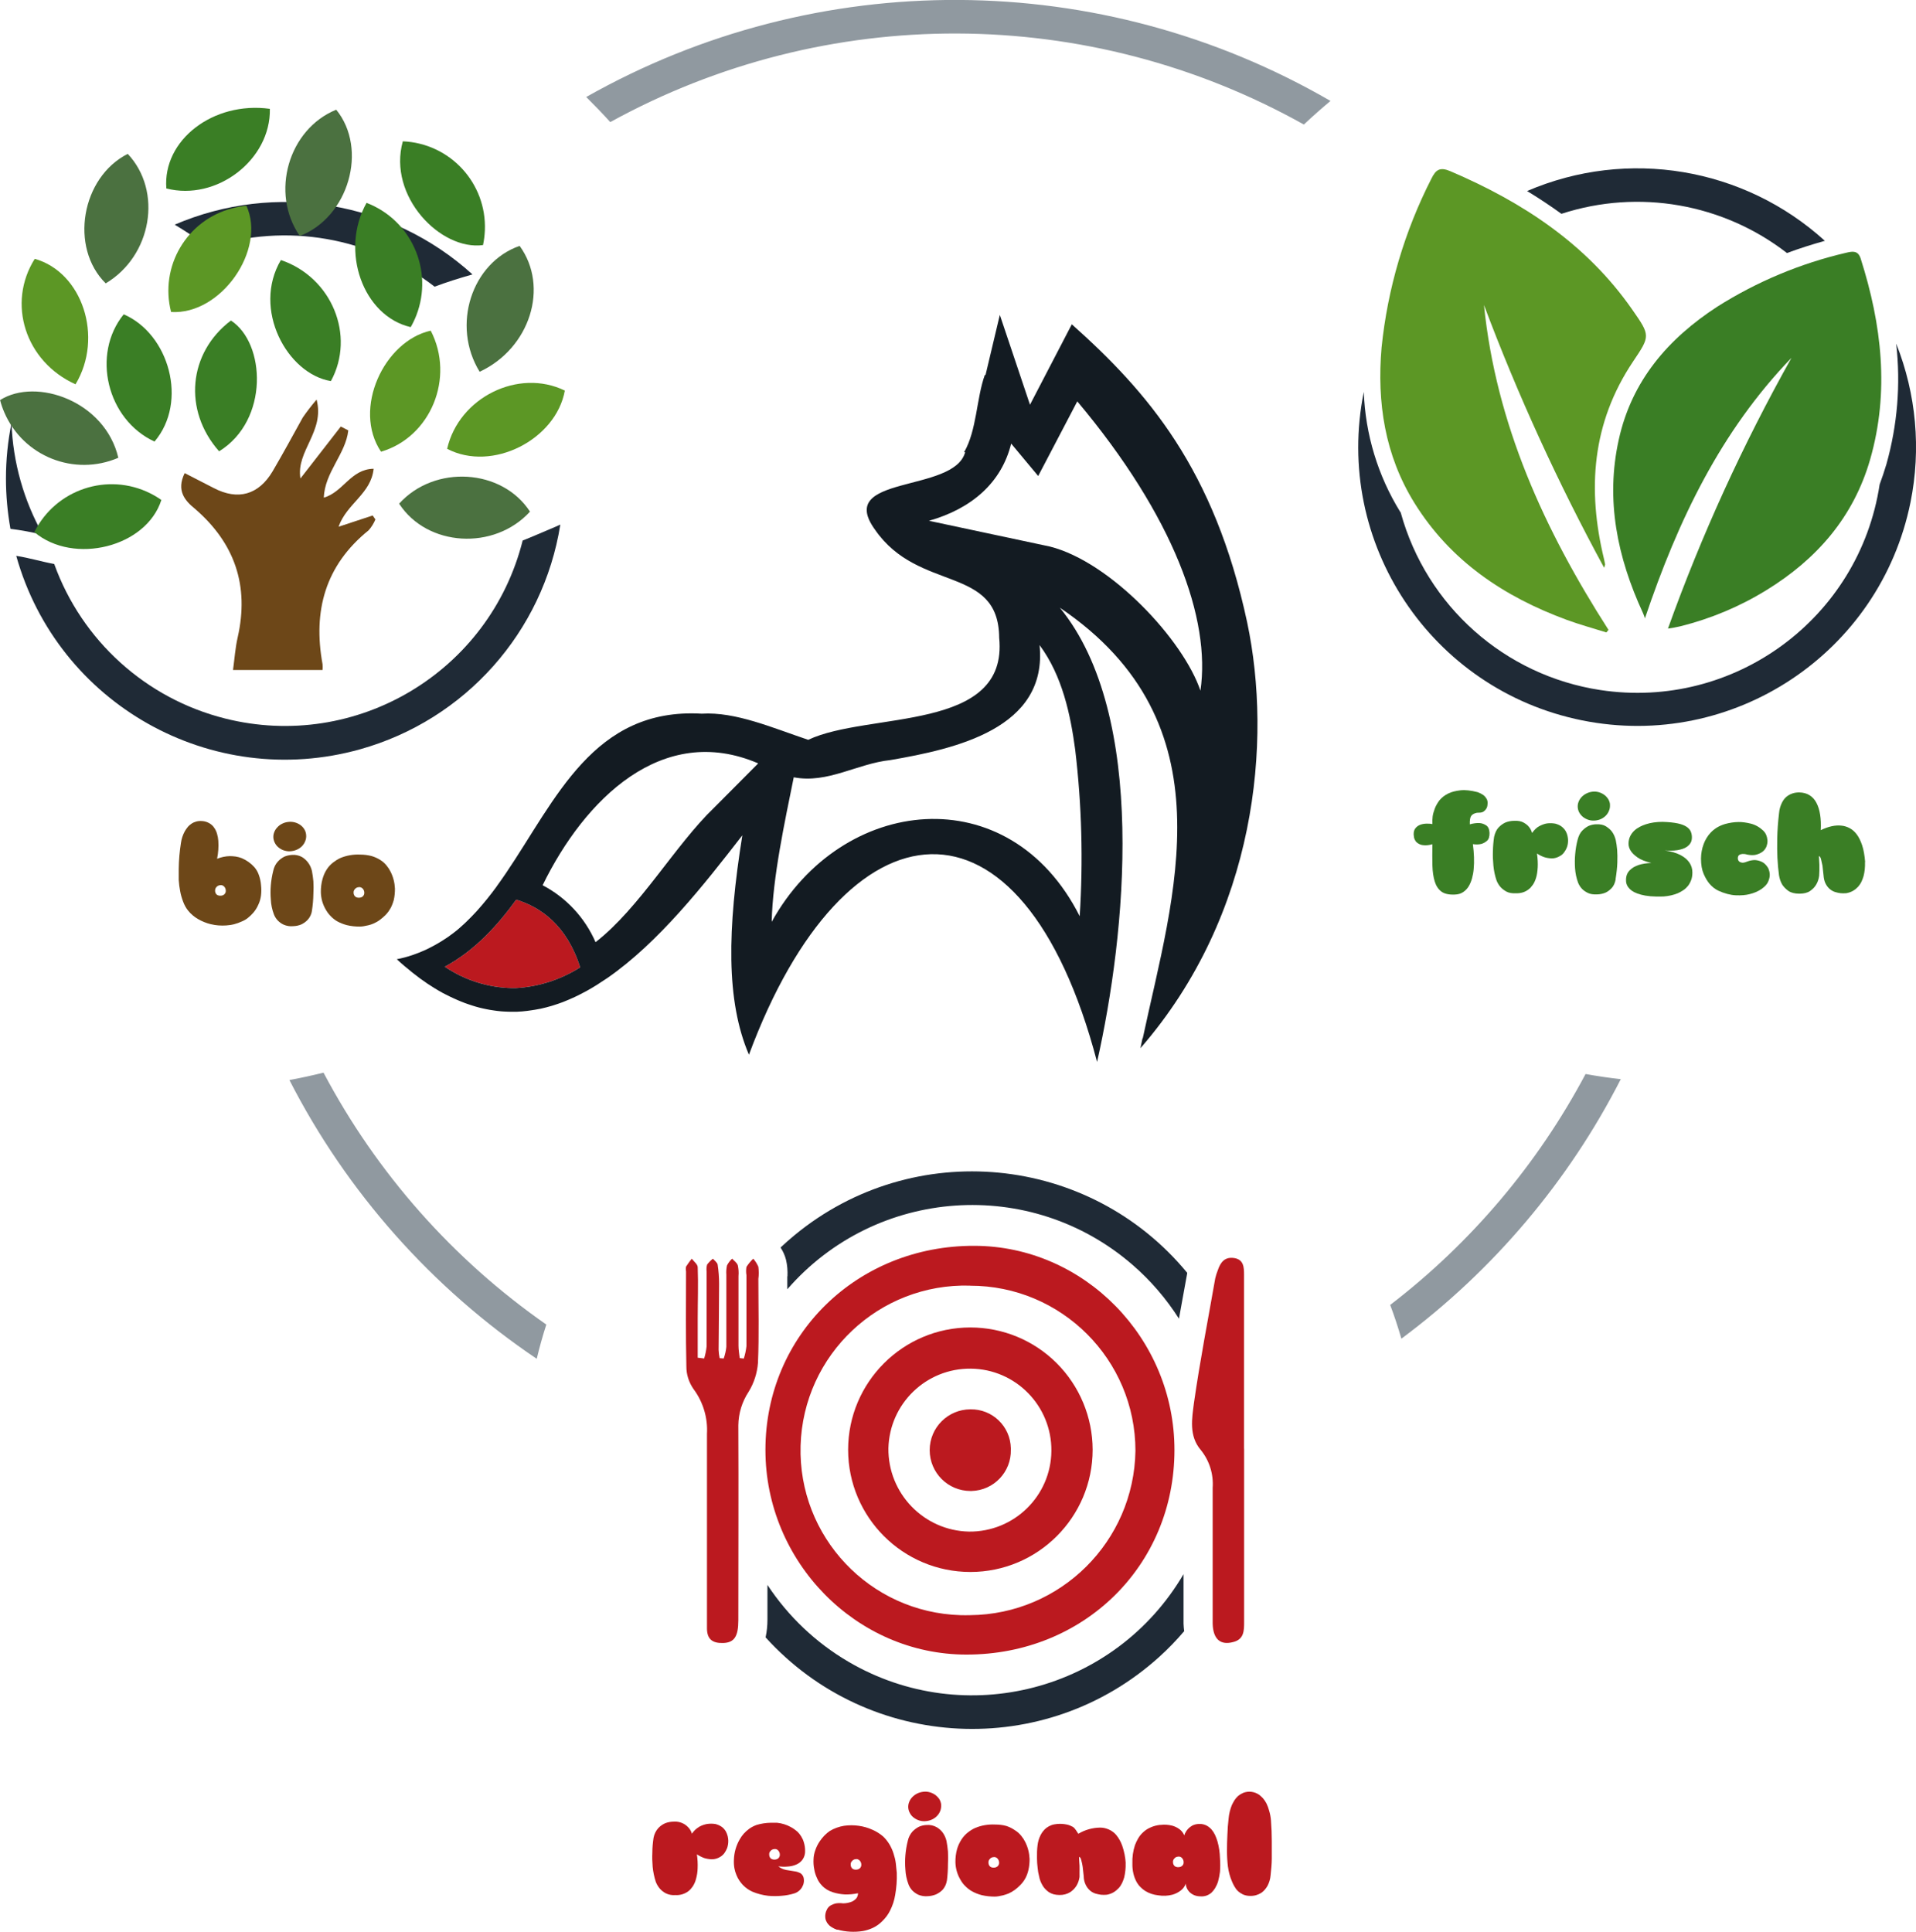 <?xml version="1.0" encoding="UTF-8"?>
<svg id="Ebene_2" data-name="Ebene 2" xmlns="http://www.w3.org/2000/svg" viewBox="0 0 238.2 240.2">
  <defs>
    <style>
      .cls-1 {
        fill: #9099a0;
      }

      .cls-2 {
        fill: #1f2a36;
      }

      .cls-3 {
        fill: #5c9725;
      }

      .cls-4 {
        fill: #3a7e25;
      }

      .cls-5 {
        fill: #131b22;
      }

      .cls-6 {
        fill: #bb191f;
      }

      .cls-7 {
        fill: #6d4718;
      }

      .cls-8 {
        fill: #4b7140;
      }
    </style>
  </defs>
  <g id="Ebene_3" data-name="Ebene 3">
    <g>
      <g id="Gruppe_32" data-name="Gruppe 32">
        <path id="Differenzmenge_1" data-name="Differenzmenge 1" class="cls-1" d="M66.72,168.93h0c-13.01-8.77-23.59-20.69-30.74-34.65,1.41-.26,2.83-.57,4.24-.92,6.61,12.5,16.11,23.24,27.7,31.32-.45,1.39-.85,2.82-1.19,4.25h0ZM174.22,166.43h0c-.41-1.41-.87-2.82-1.39-4.19,10.06-7.72,18.34-17.51,24.29-28.71,1.44.26,2.92.48,4.38.64-6.49,12.7-15.82,23.74-27.27,32.26h0ZM162.09,15.48h0c-26.76-14.98-59.36-15.09-86.22-.3-.96-1.06-1.97-2.11-2.99-3.12,28.74-16.26,63.95-16.08,92.53.49-1.12.93-2.23,1.92-3.31,2.93h0Z"/>
        <g id="Gruppe_31" data-name="Gruppe 31">
          <g id="Gruppe_30" data-name="Gruppe 30">
            <g id="bro_icon-bio" data-name="bro icon-bio">
              <path id="Pfad_55" data-name="Pfad 55" class="cls-2" d="M25.97,30.75h.06c9.57-3.1,20.05-1.27,28,4.89,1.5-.56,3.08-1.06,4.71-1.52-10.06-9.14-24.53-11.55-37.02-6.19,1.49.9,2.91,1.84,4.24,2.82Z"/>
              <path id="Pfad_56" data-name="Pfad 56" class="cls-2" d="M5.35,66.5c-2.4-4.25-3.74-9.02-3.92-13.89-.46,2.26-.69,4.57-.69,6.88,0,2.1.19,4.19.56,6.26,1.36.17,2.71.42,4.05.75h0Z"/>
              <path id="Pfad_57" data-name="Pfad 57" class="cls-2" d="M68.47,65.74c-1.1.46-2.28.99-3.49,1.46-4.1,16.33-20.67,26.24-37,22.13-9.83-2.47-17.8-9.67-21.24-19.21-1.59-.29-3.13-.77-4.72-1.01,5.16,18.44,24.3,29.21,42.74,24.05,13.05-3.65,22.77-14.56,24.9-27.94-.38.18-.78.35-1.18.52Z"/>
              <path id="Pfad_58" data-name="Pfad 58" class="cls-7" d="M25.14,102.08c.32.02.63.12.9.28.24.14.45.33.6.57.16.23.28.49.35.76.08.27.13.55.15.84.05.75,0,1.5-.15,2.24.5-.2,1.04-.32,1.58-.33.24,0,.48.02.72.05.27.04.53.11.78.21.6.26,1.13.64,1.56,1.12.25.29.44.63.56.99.14.4.23.81.26,1.23.05.42.05.85,0,1.28-.05.4-.16.79-.33,1.15-.16.37-.37.71-.64,1.02-.2.23-.43.45-.67.64-.22.18-.47.32-.74.43-.61.29-1.27.46-1.95.5-.64.04-1.28,0-1.9-.15-.57-.14-1.12-.36-1.63-.66-.46-.27-.87-.62-1.2-1.03-.27-.33-.47-.71-.62-1.11-.16-.42-.29-.86-.37-1.3-.09-.46-.15-.93-.18-1.4v-1.38c.01-1.09.11-2.18.28-3.25.07-.5.23-.98.47-1.42.1-.18.22-.35.35-.51.13-.17.29-.31.47-.43.18-.13.39-.22.61-.28.23-.06.47-.08.71-.06ZM27.42,110.05c-.19,0-.37.08-.5.22-.13.13-.19.31-.18.48,0,.18.07.36.21.48.14.1.3.14.47.13.17,0,.34-.05.47-.17.12-.12.19-.28.18-.45,0-.18-.06-.34-.17-.48-.12-.14-.3-.23-.48-.22Z"/>
              <path id="Pfad_59" data-name="Pfad 59" class="cls-7" d="M38.79,113.2c-.06.43-.24.83-.53,1.15-.22.24-.49.43-.79.58-.33.14-.68.21-1.04.22-.4.04-.8-.03-1.17-.19-.27-.12-.51-.3-.72-.51-.21-.22-.37-.47-.48-.75-.23-.6-.36-1.23-.39-1.87-.05-.59-.05-1.18,0-1.76.05-.61.15-1.21.3-1.81.09-.43.29-.84.59-1.16.22-.24.49-.44.78-.59.3-.13.62-.2.95-.22.43-.04.86.05,1.25.26.3.18.55.41.76.69.23.31.39.66.48,1.04.08.37.13.84.18,1.29.03.52.03,1.03,0,1.55-.01.71-.07,1.41-.18,2.11ZM38.06,103.79c.02.24,0,.49-.09.72-.08.23-.2.44-.37.63-.17.19-.37.34-.59.45-.24.12-.5.2-.77.23-.28.04-.56.02-.84-.06-.24-.06-.47-.17-.68-.33-.2-.14-.37-.32-.49-.53-.13-.21-.21-.45-.24-.69-.02-.24,0-.48.09-.71.08-.23.21-.44.38-.62.17-.19.37-.35.6-.46.24-.13.5-.2.77-.23.53-.07,1.08.07,1.51.38.2.14.37.32.5.54.13.21.2.44.22.69Z"/>
              <path id="Pfad_60" data-name="Pfad 60" class="cls-7" d="M48.53,112.95c-.17.31-.38.59-.63.84-.22.22-.45.41-.69.59-.24.18-.51.33-.79.45-.21.09-.42.16-.64.21-.21.05-.39.08-.54.11-.17.03-.33.05-.5.05-.55,0-1.09-.05-1.62-.18-.42-.11-.83-.27-1.21-.48-.31-.18-.59-.41-.84-.68-.23-.24-.42-.5-.58-.79-.38-.65-.58-1.38-.6-2.13-.01-.56.06-1.13.21-1.67.12-.43.3-.85.55-1.22.21-.32.48-.6.79-.84.28-.21.58-.4.89-.54.77-.32,1.61-.46,2.45-.42.48,0,.96.06,1.42.18.38.11.75.28,1.08.49.29.18.55.41.77.68.2.24.37.5.51.78.33.66.51,1.37.54,2.11,0,.47-.04.93-.14,1.39-.1.37-.24.73-.42,1.07ZM44.63,110.3c-.19,0-.37.08-.49.22-.13.13-.2.3-.18.48,0,.19.08.36.22.48.13.1.3.14.46.13.17,0,.34-.05.47-.17.12-.12.19-.28.18-.45,0-.18-.06-.34-.17-.48-.12-.14-.3-.23-.48-.22Z"/>
              <path id="Pfad_61" data-name="Pfad 61" class="cls-7" d="M22.96,58.82l3.62,1.86c3.01,1.57,5.58.84,7.31-2.08,1.29-2.2,2.51-4.45,3.75-6.69.53-.77,1.11-1.52,1.72-2.23,1.04,4-2.58,6.39-2.01,9.81l5.02-6.46.93.48c-.32,2.93-2.94,5.22-3.04,8.36,2.42-.69,3.34-3.55,6.19-3.59-.32,3.13-3.34,4.31-4.36,7.21l4.24-1.4.34.49c-.2.49-.49.95-.84,1.35-5.4,4.36-6.94,10.03-5.73,16.65.02.24.02.48,0,.72h-11.13c.19-1.4.28-2.76.58-4.06,1.45-6.41-.35-11.7-5.32-15.99-1.25-1.01-2.33-2.26-1.27-4.43Z"/>
              <path id="Pfad_62" data-name="Pfad 62" class="cls-8" d="M59.63,46.22c-3.54-5.75-1-13.57,4.97-15.65,3.7,5.08,1.31,12.73-4.97,15.65Z"/>
              <path id="Pfad_63" data-name="Pfad 63" class="cls-8" d="M37.27,29.34c-3.71-5.35-1.41-13.29,4.53-15.7,3.99,4.9,1.53,13.38-4.53,15.7Z"/>
              <path id="Pfad_64" data-name="Pfad 64" class="cls-8" d="M15.88,19.13c4.36,4.63,2.99,12.7-2.74,16.1-4.52-4.46-3.03-13.18,2.74-16.1Z"/>
              <path id="Pfad_65" data-name="Pfad 65" class="cls-4" d="M50.07,17.57c5.88.24,10.45,5.2,10.21,11.08-.03.61-.1,1.22-.23,1.82-5.26.72-11.88-6.07-9.97-12.9Z"/>
              <path id="Pfad_66" data-name="Pfad 66" class="cls-8" d="M49.62,62.62c4.41-4.88,12.79-4.37,16.27.99-4.46,4.88-12.79,4.37-16.27-.99Z"/>
              <path id="Pfad_67" data-name="Pfad 67" class="cls-4" d="M34.92,32.33c6.34,2.15,9.3,9.4,6.22,15.05-5.45-.9-9.82-8.95-6.22-15.05Z"/>
              <path id="Pfad_68" data-name="Pfad 68" class="cls-4" d="M27.24,56.11c-4.51-5.1-3.83-12.25,1.47-16.26,4.31,2.8,4.77,12.41-1.47,16.26Z"/>
              <path id="Pfad_69" data-name="Pfad 69" class="cls-3" d="M21.27,38.79c-1.46-5.67,1.96-11.45,7.63-12.9.57-.15,1.15-.25,1.74-.3,2.47,5.44-3.13,13.58-9.37,13.2Z"/>
              <path id="Pfad_70" data-name="Pfad 70" class="cls-4" d="M33.55,13.53c.13,6.34-6.63,11.51-12.87,9.9-.47-6,5.81-10.87,12.87-9.9Z"/>
              <path id="Pfad_71" data-name="Pfad 71" class="cls-4" d="M45.57,25.22c5.57,2.14,8.34,8.39,6.2,13.96-.2.51-.43,1.01-.71,1.49-5.92-1.36-8.83-9.46-5.49-15.45Z"/>
              <path id="Pfad_72" data-name="Pfad 72" class="cls-3" d="M9.39,47.78c-6.27-2.83-8.55-10.08-5.07-15.6,5.92,1.66,8.59,9.75,5.07,15.6Z"/>
              <path id="Pfad_73" data-name="Pfad 73" class="cls-4" d="M15.38,39.08c5.63,2.42,8.04,10.87,3.83,15.82-5.92-2.73-7.87-10.85-3.83-15.82Z"/>
              <path id="Pfad_74" data-name="Pfad 74" class="cls-3" d="M70.22,48.56c-1.09,6.08-9.02,10.18-14.63,7.24,1.46-6.39,8.87-10.05,14.63-7.24Z"/>
              <path id="Pfad_75" data-name="Pfad 75" class="cls-3" d="M53.55,41.11c3.03,5.85,0,13.24-6.18,15.05-3.58-5.32.38-13.77,6.18-15.05Z"/>
              <path id="Pfad_76" data-name="Pfad 76" class="cls-8" d="M14.7,56.92c-5.48,2.35-11.82-.18-14.17-5.66-.21-.49-.39-1-.52-1.52,4.5-2.85,13.06.13,14.7,7.18Z"/>
              <path id="Pfad_77" data-name="Pfad 77" class="cls-4" d="M4.27,66.15c2.65-5.31,9.11-7.47,14.42-4.81.48.24.93.51,1.37.82-1.85,5.84-10.87,8.13-15.79,4Z"/>
            </g>
          </g>
          <g id="Gruppe_29" data-name="Gruppe 29">
            <g id="bro_icon-regional" data-name="bro icon-regional">
              <path id="Pfad_78" data-name="Pfad 78" class="cls-6" d="M86.02,227.98c.24-.36.56-.66.94-.88.3-.16.61-.27.94-.33.34-.05.68-.05,1.02,0,.3.07.59.2.84.38.19.15.36.34.48.55.1.19.18.39.23.6.04.17.06.34.07.52.01.32-.04.64-.14.94-.09.22-.2.43-.34.63-.14.19-.32.35-.52.47-.32.2-.68.3-1.05.3-.31-.01-.63-.06-.93-.15-.32-.12-.63-.27-.92-.47.08.58.12,1.17.09,1.76-.01.44-.08.87-.2,1.3-.08.33-.22.65-.41.94-.15.22-.33.42-.54.59-.46.34-1.03.52-1.61.48-.41.04-.83-.04-1.2-.22-.28-.15-.53-.34-.74-.58-.21-.25-.38-.53-.5-.84-.2-.61-.33-1.24-.39-1.87-.05-.59-.07-1.18-.04-1.77,0-.62.06-1.24.15-1.85.09-.45.29-.87.6-1.21.24-.25.52-.45.84-.59.35-.14.73-.2,1.11-.2.4-.03.79.06,1.15.24.25.13.48.31.67.53.19.21.32.46.4.74Z"/>
              <path id="Pfad_79" data-name="Pfad 79" class="cls-6" d="M96.73,232.01c.29.24.64.41,1.02.48l.99.16c.28.03.54.12.79.25.25.18.4.46.41.77.02.22-.01.44-.08.65-.08.21-.19.41-.34.58-.2.23-.47.41-.76.5-.52.16-1.05.26-1.59.3-.56.05-1.12.05-1.67,0-.68-.08-1.34-.25-1.96-.51-.44-.2-.85-.48-1.19-.84-.16-.17-.3-.35-.43-.54-.15-.22-.27-.45-.37-.7-.11-.27-.2-.55-.25-.84-.06-.35-.08-.71-.06-1.07.03-.89.28-1.76.73-2.53.14-.25.31-.48.49-.69.21-.23.44-.44.69-.62.28-.2.59-.35.91-.47.57-.17,1.16-.26,1.75-.27h.79c.6.06,1.18.24,1.71.53.3.16.58.36.84.59.18.18.34.38.47.6.14.23.25.47.32.73.1.33.15.67.15,1.02.02.38-.08.75-.29,1.07-.19.28-.46.5-.77.64-.34.15-.7.24-1.07.26-.41.04-.82.03-1.22-.03ZM96.3,229.89c-.19,0-.37.07-.49.22-.14.12-.2.3-.18.48,0,.18.07.36.21.48.14.09.3.14.46.13.17,0,.34-.06.47-.17.12-.12.19-.28.18-.45,0-.18-.06-.35-.17-.48-.11-.15-.3-.23-.48-.22Z"/>
              <path id="Pfad_80" data-name="Pfad 80" class="cls-6" d="M104.08,239.93c-.24-.08-.48-.2-.69-.33-.17-.1-.32-.23-.44-.38-.1-.12-.19-.26-.25-.41-.06-.13-.09-.27-.1-.41-.03-.32.03-.65.18-.94.1-.25.29-.45.52-.58.21-.11.44-.2.67-.24.28-.04.56-.04.84,0,.39,0,.78-.08,1.14-.23.21-.11.39-.25.54-.43.12-.18.18-.39.18-.6-.55.12-1.11.17-1.67.15-.5-.03-.99-.12-1.46-.27-.52-.16-.99-.44-1.36-.84-.26-.27-.47-.58-.61-.93-.17-.36-.29-.74-.35-1.14-.08-.39-.1-.8-.08-1.2.01-.38.09-.76.22-1.12.13-.38.31-.75.54-1.09.17-.26.37-.5.59-.73.2-.21.43-.4.67-.57.54-.32,1.14-.54,1.76-.64.61-.09,1.24-.09,1.85,0,.58.08,1.14.24,1.67.48.49.21.94.49,1.35.84.31.29.57.63.79.99.21.36.39.75.51,1.15.13.39.23.8.28,1.21.05.41.09.84.12,1.18.03.92-.04,1.84-.2,2.75-.11.67-.32,1.32-.63,1.93-.24.49-.57.93-.96,1.31-.34.35-.73.63-1.17.84-.4.19-.82.32-1.25.4-1.06.17-2.14.11-3.17-.18ZM106.43,231.14c-.19,0-.37.08-.49.22-.13.12-.2.3-.18.48,0,.18.07.36.21.48.13.1.3.14.46.13.17,0,.34-.06.47-.17.12-.12.19-.28.18-.45,0-.18-.06-.34-.17-.48-.12-.14-.3-.23-.48-.22Z"/>
              <path id="Pfad_81" data-name="Pfad 81" class="cls-6" d="M117.72,233.79c-.06.42-.24.82-.52,1.15-.24.25-.52.44-.84.59-.33.13-.68.21-1.04.22-.4.03-.8-.03-1.17-.19-.27-.13-.51-.3-.72-.51-.21-.22-.37-.48-.48-.76-.23-.6-.36-1.23-.39-1.86-.05-.59-.05-1.18,0-1.76.05-.61.15-1.22.3-1.81.09-.43.3-.83.59-1.16.23-.23.49-.43.78-.58.3-.13.62-.21.95-.22.43-.04.87.05,1.25.26.3.17.56.4.77.68.22.31.38.66.47,1.04.08.37.13.84.18,1.3.03.52.03,1.03,0,1.55,0,.7-.04,1.4-.13,2.1h0ZM117,224.38c.02.24-.01.49-.09.72-.08.23-.21.45-.38.63-.17.19-.37.34-.59.45-.24.12-.5.2-.77.23-.28.04-.56.02-.84-.06-.24-.07-.47-.18-.68-.33-.2-.14-.37-.32-.49-.53-.13-.21-.21-.45-.24-.69-.02-.24,0-.48.09-.71.08-.23.21-.45.38-.63.17-.19.38-.34.6-.46.24-.12.5-.2.77-.23.28-.04.56-.02.84.06.24.07.47.18.68.33.2.15.37.33.51.54.12.21.2.45.22.69Z"/>
              <path id="Pfad_82" data-name="Pfad 82" class="cls-6" d="M127.46,233.54c-.16.31-.38.59-.63.84-.21.22-.44.42-.69.6-.25.18-.51.33-.79.45-.21.08-.43.15-.64.21l-.54.11c-.17.03-.33.05-.5.05-.55,0-1.09-.06-1.62-.18-.42-.11-.83-.27-1.21-.48-.32-.18-.62-.42-.88-.69-.23-.23-.42-.5-.58-.79-.38-.65-.58-1.38-.6-2.12-.01-.56.06-1.13.21-1.67.13-.44.33-.85.58-1.23.22-.32.48-.6.79-.84.27-.21.57-.4.89-.54.77-.32,1.61-.46,2.45-.42.48,0,.96.05,1.42.18.38.13.73.3,1.06.53.29.18.55.41.77.68.2.24.37.5.51.78.33.66.51,1.38.54,2.11,0,.47-.04.93-.15,1.39-.08.36-.21.7-.38,1.03ZM123.56,230.89c-.19,0-.37.07-.49.22-.13.12-.2.3-.18.48,0,.18.07.36.21.48.13.1.3.14.46.13.17,0,.34-.06.47-.17.12-.12.19-.28.18-.45,0-.18-.06-.34-.17-.48-.12-.15-.3-.23-.48-.22Z"/>
              <path id="Pfad_83" data-name="Pfad 83" class="cls-6" d="M139.94,231.63c.02.6-.04,1.2-.18,1.79-.07.24-.16.47-.26.69-.11.23-.25.45-.43.64-.19.2-.4.38-.64.52-.26.15-.54.25-.84.3-.24.02-.47.02-.71,0-.23-.03-.45-.08-.67-.14-.25-.08-.48-.2-.68-.37-.23-.2-.41-.43-.54-.7-.17-.34-.26-.72-.26-1.1-.05-.43-.09-.84-.13-1.17-.04-.28-.1-.56-.18-.84-.07-.28-.16-.38-.27-.38,0,.41.05.77.06,1.07s0,.56,0,.77v.64c-.05.39-.18.77-.38,1.1-.19.31-.45.57-.75.78-.41.26-.88.38-1.36.37-.25,0-.5-.03-.74-.09-.2-.06-.4-.15-.58-.26-.16-.11-.31-.24-.44-.38-.13-.13-.24-.27-.33-.43-.22-.36-.38-.76-.45-1.17-.09-.34-.15-.69-.18-1.04-.05-.4-.08-.8-.08-1.2-.01-.54,0-1.08.07-1.61.05-.44.18-.88.38-1.27.08-.17.19-.32.3-.47.12-.16.27-.31.43-.43.18-.13.37-.24.58-.32.24-.09.49-.14.74-.16.41-.04.81-.01,1.21.07.28.06.54.17.79.31.14.12.26.25.36.41l.28.43c.83-.5,1.78-.76,2.74-.77.36,0,.71.09,1.04.23.37.16.69.4.94.7.32.39.57.84.74,1.33.24.7.39,1.43.43,2.17Z"/>
              <path id="Pfad_84" data-name="Pfad 84" class="cls-6" d="M144.27,226.89c.49-.06.99-.03,1.46.09.32.09.62.23.89.43.18.13.34.3.46.49.06.09.11.19.15.29l.09-.24c.18-.41.5-.75.89-.97.28-.15.6-.22.92-.21.29-.01.58.05.84.18.24.12.45.29.63.48.18.21.33.44.45.69.12.26.22.52.3.79.2.69.3,1.41.32,2.13.04.56.04,1.12,0,1.67-.05.41-.13.82-.24,1.22-.09.29-.22.57-.38.84-.13.2-.28.39-.45.55-.36.31-.82.48-1.3.45-.29,0-.57-.04-.84-.15-.25-.11-.47-.26-.65-.46-.23-.27-.38-.61-.4-.97-.11.33-.32.62-.6.84-.31.24-.66.42-1.04.53-.58.15-1.19.18-1.78.08-.57-.06-1.12-.24-1.61-.54-.22-.14-.41-.3-.59-.48-.21-.2-.38-.44-.52-.7-.16-.31-.28-.63-.36-.97-.1-.42-.14-.84-.13-1.27-.03-.77.08-1.55.32-2.28.11-.29.24-.57.4-.84.17-.29.38-.55.64-.78.27-.25.58-.45.92-.59.38-.17.79-.27,1.2-.31ZM146.5,230.83c-.19,0-.37.07-.49.22-.13.12-.2.3-.18.48,0,.18.07.36.21.48.13.1.3.14.46.13.17,0,.34-.05.47-.17.13-.11.19-.28.18-.45,0-.18-.06-.34-.17-.48-.11-.15-.3-.23-.48-.22Z"/>
              <path id="Pfad_85" data-name="Pfad 85" class="cls-6" d="M152.66,232.1c-.08-.66-.12-1.33-.12-2,0-.7.02-1.35.05-1.96.02-.68.07-1.36.15-2.04.05-.57.19-1.14.4-1.67.1-.21.21-.41.33-.61.13-.2.28-.38.46-.54.19-.15.4-.28.63-.38.67-.26,1.42-.16,2.01.26.16.13.31.27.45.42.17.2.31.41.43.64.14.29.25.59.33.9.12.4.2.81.23,1.22.07.9.1,1.75.1,2.56v2.18c0,.64-.08,1.45-.15,2.09-.04.45-.17.89-.38,1.29-.1.17-.2.32-.33.47-.13.16-.29.3-.47.42-.2.12-.42.22-.64.28-.27.07-.55.1-.84.08-.27-.01-.53-.07-.78-.18-.22-.11-.43-.24-.61-.41-.18-.17-.33-.37-.45-.59-.12-.21-.23-.43-.32-.66-.24-.57-.4-1.17-.48-1.79Z"/>
              <path id="Pfad_86" data-name="Pfad 86" class="cls-6" d="M146.01,180.27c0,14.38-11.27,25.45-25.86,25.44-13.7,0-25-11.53-24.99-25.46,0-14.26,11.41-25.42,25.99-25.36,13.63.03,24.87,11.49,24.86,25.39ZM120.6,159.84c-11.31-.32-20.74,8.58-21.07,19.9-.32,11.31,8.58,20.74,19.9,21.07.39.01.78.01,1.17,0,11.26-.1,20.38-9.17,20.56-20.43,0-11.34-9.2-20.54-20.55-20.53,0,0,0,0,0,0Z"/>
              <path id="Pfad_87" data-name="Pfad 87" class="cls-6" d="M87.54,168.91c.15-.5.26-1.02.31-1.55v-9.25c-.04-.3-.02-.6.06-.89.21-.27.45-.52.72-.73.21.24.54.47.59.74.12.79.18,1.58.18,2.37,0,2.74-.05,5.48-.06,8.22.01.35.06.7.13,1.04l.5.04c.17-.47.28-.96.33-1.45v-8.96c-.03-.39,0-.78.08-1.16.16-.31.38-.6.64-.84.24.27.61.5.71.84.09.44.12.88.08,1.33v8.67c0,.5.1,1.01.15,1.52l.51.06c.16-.5.27-1.02.33-1.55v-8.81c-.06-.34-.06-.69,0-1.04.24-.37.52-.71.84-1.02.27.3.48.64.64,1.01.06.5.07,1,0,1.5,0,3.49.1,6.97-.05,10.46-.1,1.26-.49,2.48-1.15,3.56-.82,1.24-1.27,2.69-1.29,4.18.04,8.07,0,16.13,0,24.24,0,2.02-.51,2.78-1.86,2.83s-2.02-.46-2.04-1.79v-24.2c.12-2-.48-3.98-1.67-5.58-.58-.83-.9-1.82-.89-2.83-.09-3.93-.04-7.86-.04-11.8-.04-.2-.04-.4,0-.59.22-.34.45-.67.71-.99.26.35.73.69.74,1.06.08,2.14,0,4.28,0,6.42v4.83l.81.1Z"/>
              <path id="Pfad_88" data-name="Pfad 88" class="cls-6" d="M154.67,180.13v21.51c0,1.09,0,2.17-1.35,2.51-1.62.44-2.51-.38-2.56-2.29v-16.88c.12-1.7-.4-3.38-1.48-4.71-1.5-1.76-1.09-3.94-.84-5.89.74-5.17,1.74-10.3,2.64-15.44.08-.34.18-.67.31-.99.33-.98.84-1.72,2.04-1.54s1.23,1.17,1.23,2.06v21.66Z"/>
              <path id="Pfad_89" data-name="Pfad 89" class="cls-6" d="M135.84,180.23c0,8.39-6.8,15.2-15.19,15.21-8.39,0-15.2-6.8-15.21-15.19,0-8.39,6.8-15.2,15.19-15.21,4.03,0,7.89,1.59,10.74,4.44,2.85,2.85,4.46,6.72,4.47,10.75ZM120.48,190.42c5.6.05,10.18-4.44,10.23-10.03.05-5.6-4.44-10.18-10.03-10.23-5.54-.05-10.09,4.35-10.23,9.89-.07,5.63,4.41,10.26,10.03,10.37Z"/>
              <path id="Pfad_90" data-name="Pfad 90" class="cls-6" d="M125.67,180.23c.07,2.77-2.12,5.07-4.89,5.14-.04,0-.08,0-.13,0-2.8,0-5.07-2.27-5.07-5.08,0-2.8,2.27-5.07,5.07-5.07,2.72-.05,4.96,2.11,5.02,4.83,0,.06,0,.12,0,.18Z"/>
              <path id="Pfad_91" data-name="Pfad 91" class="cls-2" d="M97.88,158.68v1.61c11.03-12.69,30.26-14.04,42.95-3.01,2.22,1.93,4.16,4.18,5.74,6.67l.28-1.55c.24-1.34.49-2.72.74-4.07,0-.03,0-.06,0-.09-12.18-14.77-34.03-16.86-48.8-4.68-.6.49-1.18,1.01-1.75,1.54.31.47.54.98.68,1.53.16.67.21,1.37.18,2.06Z"/>
              <path id="Pfad_92" data-name="Pfad 92" class="cls-2" d="M147.14,195.71c-8.51,14.52-27.17,19.39-41.68,10.88-4.04-2.37-7.47-5.63-10.05-9.54v4.31c0,.74-.07,1.48-.23,2.21,12.85,14.18,34.77,15.26,48.96,2.41,1.09-.99,2.12-2.05,3.08-3.18-.04-.31-.07-.62-.08-.94v-6.16Z"/>
            </g>
          </g>
          <g id="Gruppe_28" data-name="Gruppe 28">
            <g id="bro_icon-vegan" data-name="bro icon-vegan">
              <path id="Pfad_93" data-name="Pfad 93" class="cls-3" d="M199.44,70.61c-5.73-10.54-10.73-21.46-14.95-32.69,1.5,14.85,7.52,27.97,15.48,40.39l-.26.32c-1.67-.52-3.34-.98-4.92-1.56-7.82-2.88-14.45-7.31-18.94-14.53-3.69-5.95-4.68-12.5-4.09-19.34.75-7.32,2.85-14.44,6.2-21,.55-1.12,1.07-1.46,2.34-.92,9.01,3.85,16.94,9.05,22.63,17.22,2.26,3.24,2.24,3.26.08,6.47-5.1,7.62-5.7,15.88-3.59,24.56.05.21.09.42.13.63-.03.15-.07.3-.13.45Z"/>
              <path id="Pfad_94" data-name="Pfad 94" class="cls-4" d="M207.37,78.13c4.17-11.62,9.31-22.87,15.35-33.64-8.79,9.11-14.1,20.18-18.22,32.39-.07-.24-.16-.47-.26-.7-3.17-6.88-4.66-14.01-2.99-21.53,1.61-7.31,6.12-12.54,12.26-16.53,4.92-3.11,10.32-5.37,15.99-6.69.79-.19,1.5-.33,1.83.74,2.61,8.21,3.59,16.52,1.17,24.95-2.06,7.16-6.63,12.41-12.91,16.26-3.31,2.04-6.92,3.55-10.7,4.49-.5.12-1.02.21-1.53.28Z"/>
              <path id="Pfad_95" data-name="Pfad 95" class="cls-2" d="M194.1,26.57h.06c9.57-3.1,20.05-1.27,28,4.89,1.5-.56,3.08-1.06,4.71-1.52-10.06-9.14-24.54-11.56-37.02-6.19,1.5.91,2.91,1.85,4.25,2.82Z"/>
              <path id="Pfad_96" data-name="Pfad 96" class="cls-2" d="M235.74,42.75c.57,5.02.15,10.11-1.22,14.97-.25.84-.54,1.71-.84,2.51-2.53,16.65-18.08,28.09-34.73,25.56-11.89-1.81-21.6-10.44-24.8-22.03,0-.05-.06-.09-.08-.13-2.77-4.49-4.33-9.63-4.52-14.91-3.79,18.77,8.36,37.05,27.13,40.84,18.77,3.79,37.05-8.36,40.84-27.13,1.33-6.59.71-13.43-1.77-19.68Z"/>
              <g>
                <path class="cls-4" d="M182.75,102.48c.44-.12.84-.17,1.19-.15.3.02.57.12.83.29.25.17.39.48.41.93.01.45-.09.78-.3.97s-.45.33-.71.4c-.31.08-.66.09-1.06.03.15,1.14.19,2.17.1,3.09-.03.39-.1.77-.2,1.14s-.24.71-.42,1.01c-.18.3-.41.54-.7.73-.28.19-.63.29-1.04.3-.72.03-1.27-.09-1.65-.37-.38-.28-.66-.7-.83-1.25-.17-.55-.27-1.22-.29-2-.02-.78-.02-1.66,0-2.64-.42.12-.79.16-1.13.12-.14-.01-.28-.04-.42-.1-.14-.06-.26-.13-.38-.23-.12-.1-.21-.23-.28-.39-.07-.16-.11-.36-.12-.6-.01-.33.06-.59.22-.79s.36-.34.6-.43c.24-.09.5-.13.78-.14.28,0,.52.01.73.06-.02-.31-.01-.63.03-.96.04-.29.13-.61.26-.96.13-.35.33-.7.6-1.06.3-.35.67-.63,1.11-.84.39-.19.88-.31,1.47-.38.59-.07,1.31.01,2.16.23.24.09.46.2.66.33.17.12.31.28.43.47s.17.43.13.72c-.01.2-.06.38-.15.53-.08.13-.19.25-.34.36-.15.1-.36.15-.64.14-.16,0-.29.02-.41.07-.11.03-.22.09-.33.17-.11.08-.19.19-.25.35-.02.06-.04.13-.05.21-.03.17-.04.39-.03.66Z"/>
                <path class="cls-4" d="M190.47,103.56c.29-.41.6-.7.94-.87.34-.17.65-.28.93-.32.34-.04.68-.03,1.01.03.33.09.6.21.81.38.21.17.37.35.48.54s.19.4.23.59c.04.2.07.37.07.51.01.35-.04.66-.14.92-.1.26-.22.46-.34.62-.14.2-.31.35-.51.46-.35.21-.7.31-1.04.3s-.64-.06-.92-.15c-.32-.11-.62-.26-.91-.46.09.66.12,1.24.09,1.73-.03.5-.09.92-.2,1.28-.11.36-.24.65-.41.89-.17.24-.34.43-.53.57-.44.34-.97.5-1.59.48-.47.02-.86-.05-1.16-.21-.3-.17-.54-.35-.73-.56-.21-.24-.38-.52-.5-.83-.2-.59-.33-1.21-.39-1.85s-.08-1.22-.06-1.75c.01-.62.06-1.22.15-1.82.12-.53.32-.93.59-1.2s.55-.46.84-.59c.33-.13.7-.2,1.09-.2.46-.02.84.05,1.13.21.29.16.51.33.66.52.19.22.32.47.4.76Z"/>
                <path class="cls-4" d="M200.87,109.29c-.09.5-.26.87-.51,1.13-.25.26-.51.45-.78.57-.32.13-.66.2-1.03.21-.48.02-.86-.04-1.16-.19s-.54-.32-.71-.5c-.2-.21-.36-.46-.48-.74-.22-.59-.35-1.21-.39-1.84-.04-.63-.03-1.21.02-1.74.05-.61.15-1.2.3-1.78.13-.51.33-.89.59-1.15s.52-.45.77-.57c.3-.13.61-.2.94-.21.51-.02.92.06,1.23.26s.57.42.75.67c.21.29.36.63.46,1.02.08.36.14.79.18,1.27.03.42.04.93.02,1.53-.02.6-.09,1.29-.22,2.07ZM200.15,100.01c.02.24,0,.48-.09.71-.08.23-.2.44-.36.62s-.36.33-.59.45-.49.19-.76.22c-.29.03-.55.01-.8-.06s-.47-.18-.67-.32c-.2-.14-.36-.32-.49-.52-.13-.2-.21-.43-.24-.69-.02-.24,0-.48.09-.7.08-.23.21-.43.37-.61.17-.18.36-.33.6-.45.23-.12.49-.2.76-.23.28-.03.54-.01.79.06.25.07.47.18.67.32.2.14.36.32.5.53.13.21.21.44.23.68Z"/>
                <path class="cls-4" d="M206.78,105.7c.47.07.89.15,1.26.26s.68.24.94.38c.26.14.47.29.65.45.17.16.31.32.41.47.24.36.36.76.36,1.21,0,.36-.05.69-.16.97-.11.28-.24.52-.41.73-.17.2-.36.38-.58.52-.21.14-.43.26-.65.36-.53.22-1.13.36-1.8.41-.62.02-1.16.01-1.61-.03-.46-.04-.85-.11-1.18-.2-.33-.09-.61-.19-.84-.31s-.41-.25-.54-.38c-.32-.31-.48-.67-.48-1.07-.01-.27.03-.52.11-.73.08-.21.2-.39.35-.54.15-.15.32-.28.5-.39.19-.1.38-.19.58-.26.46-.15,1-.24,1.61-.26-.75-.18-1.32-.4-1.71-.68-.39-.27-.66-.54-.83-.79-.2-.3-.3-.61-.3-.94.01-.35.08-.66.21-.92.13-.26.3-.49.5-.68s.43-.35.68-.48c.25-.13.5-.23.77-.32.61-.2,1.3-.3,2.07-.3.77.02,1.4.09,1.88.19.48.1.85.25,1.12.43.26.18.44.39.53.63.09.24.13.49.12.75-.01.25-.07.47-.18.64-.11.18-.25.32-.41.44-.17.12-.35.21-.56.28s-.42.12-.65.16c-.52.08-1.1.08-1.74.02Z"/>
                <path class="cls-4" d="M217.21,106.25c-.22-.07-.41-.09-.58-.08-.15.01-.29.05-.41.13-.12.08-.17.22-.17.43.01.15.06.28.15.36.08.08.19.13.35.16.16.03.38-.02.68-.14.32-.12.63-.18.94-.18.26.01.55.08.84.21.3.13.57.39.81.78.13.29.2.57.2.86,0,.25-.07.53-.2.84-.13.31-.41.61-.83.91-.44.3-.94.51-1.49.64-.47.12-1.04.17-1.71.14-.66-.03-1.4-.22-2.2-.59-.4-.2-.75-.48-1.06-.84-.26-.31-.51-.72-.73-1.23-.22-.51-.33-1.15-.33-1.91.01-.64.12-1.24.33-1.8.09-.24.2-.48.35-.73s.32-.48.53-.7.46-.43.75-.61c.29-.18.63-.33,1.02-.45.54-.15,1.09-.24,1.66-.25.47-.01.99.06,1.55.2.56.14,1.08.43,1.56.88.14.14.26.31.35.51.08.18.13.39.16.64.03.25-.02.54-.14.86-.11.24-.27.45-.48.61-.19.14-.43.26-.74.35-.3.09-.69.09-1.17,0Z"/>
                <path class="cls-4" d="M231.86,107.16c.02.65-.04,1.24-.18,1.77-.07.23-.15.46-.26.69-.11.23-.25.43-.42.63-.18.19-.38.36-.62.5-.24.14-.52.24-.85.3-.27.02-.5.02-.7,0-.2-.02-.42-.07-.66-.14s-.46-.19-.67-.36-.39-.4-.54-.69c-.15-.29-.23-.65-.26-1.09-.04-.43-.09-.81-.13-1.16-.06-.29-.12-.55-.18-.8-.07-.25-.15-.37-.26-.37.03.41.05.76.06,1.06,0,.3,0,.55,0,.76-.01.24-.02.45-.03.63-.06.42-.18.79-.38,1.11-.17.29-.41.54-.74.77-.33.23-.78.34-1.35.34s-1.03-.12-1.36-.35c-.33-.24-.58-.5-.76-.78-.2-.34-.33-.73-.4-1.16-.09-.66-.16-1.39-.2-2.2-.03-.69-.04-1.5-.02-2.43.02-.93.09-1.95.22-3.06.04-.5.17-.94.36-1.32.08-.17.18-.33.3-.48.12-.15.27-.29.45-.41.18-.12.38-.22.61-.29s.5-.11.79-.11c.51.01.94.13,1.29.35.35.22.64.53.85.94.22.41.37.9.46,1.47.09.57.12,1.22.08,1.93.95-.46,1.81-.65,2.58-.56.33.03.66.13.99.3s.62.42.89.77.49.8.68,1.36.31,1.27.38,2.11Z"/>
              </g>
            </g>
          </g>
        </g>
      </g>
      <g id="Gruppe_34" data-name="Gruppe 34">
        <g id="Gruppe_33" data-name="Gruppe 33">
          <path id="Pfad_102" data-name="Pfad 102" class="cls-5" d="M142.03,129.12s.02-.07.02-.11c-.03.03-.04.07-.02.11"/>
          <path id="Pfad_103" data-name="Pfad 103" class="cls-5" d="M57.28,124.51c-.14-.06-.29-.12-.43-.18.14.06.29.12.43.18"/>
          <path id="Pfad_104" data-name="Pfad 104" class="cls-5" d="M61.75,125.68c-.14-.02-.28-.03-.42-.06.14.02.28.04.42.06"/>
          <path id="Pfad_105" data-name="Pfad 105" class="cls-5" d="M59.98,125.37c-.14-.03-.28-.07-.42-.1.14.04.28.07.42.1"/>
          <path id="Pfad_106" data-name="Pfad 106" class="cls-5" d="M60.87,125.55c-.14-.02-.28-.05-.42-.08.14.03.28.05.42.08"/>
          <path id="Pfad_107" data-name="Pfad 107" class="cls-5" d="M54.54,117.23c.14-.08.29-.17.43-.26-.14.09-.28.17-.43.26"/>
          <path id="Pfad_108" data-name="Pfad 108" class="cls-5" d="M52.94,118.08c.16-.07.31-.15.46-.23-.15.08-.31.16-.46.23"/>
          <path id="Pfad_109" data-name="Pfad 109" class="cls-5" d="M62.63,125.76c-.14,0-.28-.02-.41-.03.14.01.28.02.41.03"/>
          <path id="Pfad_110" data-name="Pfad 110" class="cls-5" d="M63.49,125.79c-.14,0-.27,0-.41-.01.14,0,.27,0,.41.01"/>
          <path id="Pfad_111" data-name="Pfad 111" class="cls-5" d="M59.07,113.48c.08-.09.17-.18.25-.27-.08.09-.17.18-.25.27"/>
          <path id="Pfad_113" data-name="Pfad 113" class="cls-5" d="M55.44,123.66c-.14-.07-.28-.15-.43-.22.14.08.28.15.43.22"/>
          <path id="Pfad_114" data-name="Pfad 114" class="cls-5" d="M56.36,124.11c-.14-.07-.29-.13-.43-.2.14.07.29.14.43.2"/>
          <path id="Pfad_115" data-name="Pfad 115" class="cls-5" d="M58.19,124.85c-.14-.05-.28-.1-.43-.15.14.05.28.1.43.15"/>
          <path id="Pfad_116" data-name="Pfad 116" class="cls-5" d="M54.5,123.14c-.14-.08-.28-.16-.42-.25.14.08.28.17.42.25"/>
          <path id="Pfad_117" data-name="Pfad 117" class="cls-5" d="M59.09,125.13c-.14-.04-.28-.08-.42-.13.14.04.28.08.42.13"/>
          <path id="Pfad_118" data-name="Pfad 118" class="cls-5" d="M51.62,121.2c-.13-.1-.25-.19-.38-.29.13.1.25.19.38.29"/>
          <path id="Pfad_119" data-name="Pfad 119" class="cls-5" d="M52.6,121.92c-.13-.1-.27-.19-.4-.29.14.1.27.19.4.29"/>
          <path id="Pfad_120" data-name="Pfad 120" class="cls-5" d="M53.56,122.57c-.14-.09-.28-.18-.42-.27.14.09.28.18.42.27"/>
          <path id="Pfad_121" data-name="Pfad 121" class="cls-5" d="M50.6,120.37c-.1-.08-.2-.17-.31-.25.1.09.2.17.31.25"/>
          <path id="Pfad_122" data-name="Pfad 122" class="cls-5" d="M67.03,125.44c-.38.08-.76.14-1.15.19.38-.05.77-.12,1.15-.19"/>
          <path id="Pfad_123" data-name="Pfad 123" class="cls-5" d="M72.76,123.28c-.44.24-.89.47-1.34.68.45-.21.89-.44,1.34-.68"/>
          <path id="Pfad_124" data-name="Pfad 124" class="cls-5" d="M64.2,125.79h0c.45-.02.89-.06,1.33-.11-.44.05-.88.09-1.33.11"/>
          <path id="Pfad_125" data-name="Pfad 125" class="cls-5" d="M58.03,114.54c-.09.09-.19.18-.28.27.1-.09.19-.18.28-.27"/>
          <path id="Pfad_126" data-name="Pfad 126" class="cls-5" d="M71.42,123.96c-.45.21-.9.4-1.35.58.45-.18.9-.37,1.35-.58"/>
          <path id="Pfad_127" data-name="Pfad 127" class="cls-5" d="M69.92,124.59c-.39.15-.78.28-1.17.4.39-.12.78-.26,1.17-.4"/>
          <path id="Pfad_128" data-name="Pfad 128" class="cls-5" d="M61.72,110.24l.03-.05-.03.05"/>
          <path id="Pfad_129" data-name="Pfad 129" class="cls-5" d="M68.52,125.07c-.44.13-.88.24-1.32.34.44-.1.88-.21,1.32-.34"/>
          <path id="Pfad_130" data-name="Pfad 130" class="cls-6" d="M64.11,122.85c2.85-.16,5.61-1.05,8.02-2.58-1.66-5.24-4.93-7.5-7.95-8.42-2.29,3.15-5.1,6.3-8.89,8.34,2.48,1.68,5.39,2.6,8.38,2.66.15,0,.3,0,.44,0"/>
          <path id="Pfad_131" data-name="Pfad 131" class="cls-5" d="M142.03,129.12c-.08.4-.17.8-.25,1.2,14.48-16.65,16.39-38.2,13.27-52.94-4.08-19.07-12.37-28.64-21.8-37.06l-5.2,10-2.43-7.24-1.32-3.93-1.78,7.49-.08-.04c-1.05,2.91-1,6.91-2.58,9.62h.13c-1.39,5.15-16.25,2.73-11.19,9.66,5.42,7.83,15.35,4.33,15.42,13.41,1.17,11.81-16.27,9.15-23.74,12.69-4.45-1.49-9.03-3.51-13.24-3.25-13.45-.78-18.12,10.66-24.34,19.83-.38.56-.76,1.1-1.15,1.64l-.03.05c-.75,1.03-1.55,2.02-2.4,2.97-.08.09-.17.18-.25.27-.34.36-.68.72-1.04,1.06-.09.09-.19.18-.28.27-.44.41-.89.81-1.37,1.17h0c-.45.35-.92.68-1.41.98-.14.09-.28.17-.43.26-.37.22-.75.43-1.14.62-.15.08-.31.16-.46.23-.54.25-1.1.47-1.66.66-.64.22-1.29.39-1.95.52.32.3.65.58.97.86.1.09.2.17.31.25.22.18.43.36.65.54.13.1.25.19.38.29.19.15.38.3.57.44.14.1.27.19.4.28.18.13.36.26.54.38.14.09.28.18.42.27.17.11.35.23.52.33.14.08.28.17.42.25.17.1.34.2.51.29.14.08.28.15.43.22.17.08.33.17.5.25.14.07.29.14.43.2.16.08.33.15.49.22.14.06.29.12.43.18.16.07.32.13.48.19.14.05.28.1.43.15.16.06.32.11.48.16.14.04.28.08.42.13.16.05.32.09.47.13.14.04.28.07.42.1.16.04.31.07.47.1.14.03.28.05.42.08.15.03.31.05.46.07.14.02.28.04.42.06.15.02.31.03.46.05.14.01.28.02.41.03.15,0,.31.02.46.02.14,0,.27,0,.41.01.06,0,.11,0,.17,0,.18,0,.36,0,.54,0,.45-.02.89-.05,1.33-.11.12-.01.23-.03.35-.05.38-.05.77-.12,1.15-.19.06-.01.12-.02.17-.03.44-.1.88-.21,1.32-.34.08-.02.15-.05.23-.07.39-.12.78-.26,1.17-.4.05-.02.1-.04.15-.06.45-.18.9-.37,1.35-.58h0c.45-.21.89-.44,1.34-.68l.08-.04c.46-.25.91-.52,1.36-.8.16-.1.31-.21.47-.31.28-.18.56-.36.84-.55h0c6.33-4.39,11.92-11.48,16.76-17.73-1.87,11.65-2.05,20.59.82,27.28,11.94-32.15,33.96-34.63,43.28.9,3.57-15.82,6.35-43.06-4.63-56.48,21.32,14.41,14.07,35.89,10.33,53.45,0,.04-.02.07-.02.11M64.11,122.85c-.15,0-.3,0-.44,0-2.99-.06-5.9-.98-8.38-2.66,3.79-2.04,6.6-5.19,8.89-8.34,3.02.92,6.29,3.18,7.95,8.42-2.41,1.53-5.17,2.42-8.02,2.58M88.79,100.41c-4.82,4.61-9.24,12.45-14.75,16.73-1.32-3.04-3.64-5.54-6.58-7.08,5.22-10.7,14.89-20.27,26.8-15.15l-5.47,5.5ZM133.67,93.22c.82,6.87,1,13.79.56,20.69-8.76-17.37-29.59-15.04-38.29.7.11-5.5,1.65-12.57,2.74-17.97,4.22.81,7.86-1.7,12-2.14,8.04-1.39,19.61-3.89,18.56-14.3,2.84,3.83,3.85,8.68,4.43,13.02M130.52,67.95l-15.03-3.2c5.34-1.52,9.03-4.76,10.22-9.6l3.36,4.03,4.86-9.28c12.04,14.35,16.61,27.1,15.31,35.97-2.13-6.32-11.17-16.02-18.72-17.92"/>
        </g>
      </g>
    </g>
  </g>
</svg>